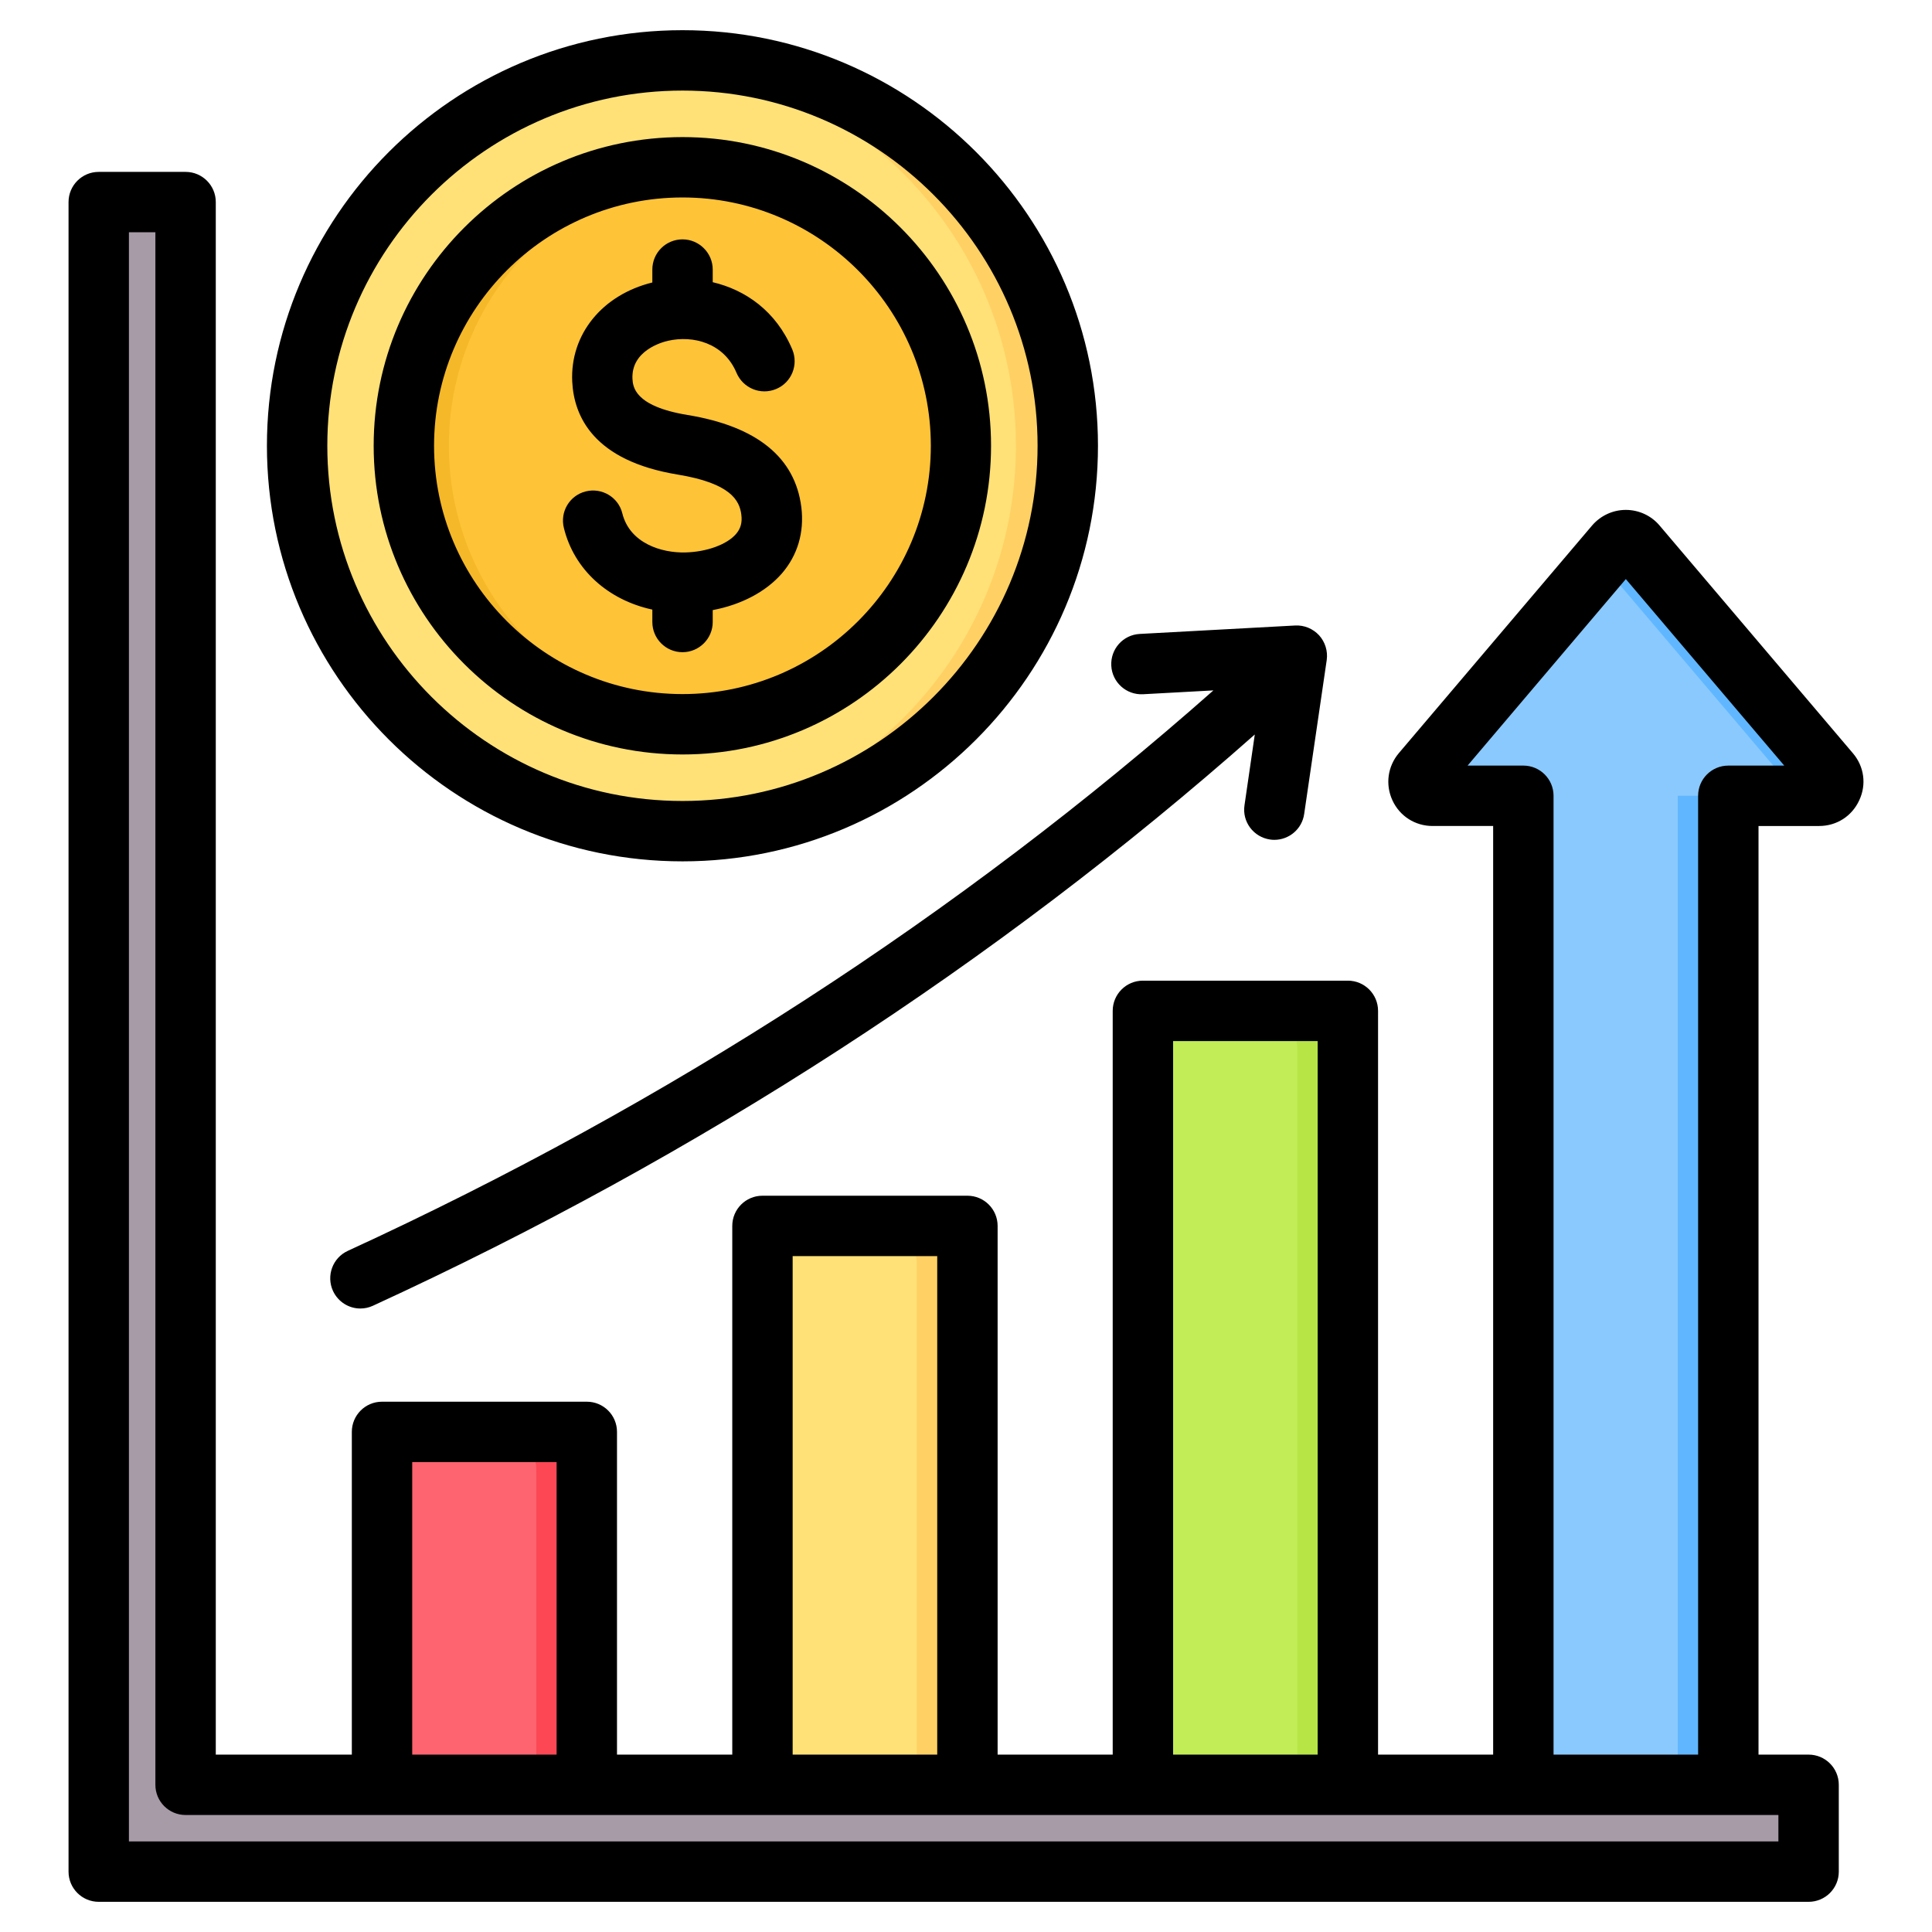 <svg id="Layer_1" enable-background="new 0 0 512 512" height="512" viewBox="0 0 512 512" width="512" xmlns="http://www.w3.org/2000/svg"><g clip-rule="evenodd" fill-rule="evenodd"><g><g><path d="m111.228 379.463h34.302c5.508 0 10 4.492 10 10v94.176h-54.302v-94.176c0-5.508 4.492-10 10-10z" fill="#fe646f"/><path d="m132.136 379.463h13.394c5.508 0 10 4.492 10 10v94.176h-13.394v-94.176c-.001-5.508-4.493-10-10-10z" fill="#fd4755"/></g><g><path d="m246.362 324.881c-11.434 0-22.869 0-34.303 0-5.508 0-10 4.492-10 10v148.759h54.303c0-53.538 0-96.478 0-148.759 0-5.508-4.492-10-10-10z" fill="#ffe177"/><path d="m246.362 324.881h-13.394c5.508 0 10 4.492 10 10v148.759h13.394c0-53.538 0-96.478 0-148.759 0-5.508-4.492-10-10-10z" fill="#ffd064"/></g><g><path d="m347.193 267.887h-34.303c-5.507 0-9.999 4.492-9.999 10v205.753h54.302v-205.753c-.001-5.508-4.493-10-10-10z" fill="#c2ed56"/><path d="m347.193 267.887h-13.394c5.508 0 10 4.492 10 10v205.753h13.394v-205.753c-.001-5.508-4.493-10-10-10z" fill="#b7e546"/></g><g><path d="m403.721 210.893v272.747h54.303v-272.747h24.066c3.176 0 4.892-3.707 2.836-6.128l-51.217-60.323c-1.486-1.75-4.186-1.75-5.672 0l-51.217 60.323c-2.056 2.421-.34 6.128 2.836 6.128z" fill="#8ac9fe"/><path d="m444.63 483.639h13.394v-272.746h-13.394zm24.066-272.746c3.176 0 4.891-3.707 2.835-6.128l-47.356-55.775 3.861-4.548c1.486-1.75 4.185-1.75 5.672 0l51.217 60.323c2.056 2.421.34 6.128-2.836 6.128z" fill="#60b7ff"/></g><path d="m49.189 472.992h430.09v23.009h-453.099v-442.451h23.009z" fill="#a79ba7"/><g><circle cx="180.856" cy="118.134" fill="#ffe177" r="102.135"/><path d="m180.856 15.999c56.407 0 102.135 45.728 102.135 102.135 0 56.408-45.728 102.135-102.135 102.135-2.313 0-4.607-.084-6.881-.236 53.198-3.54 95.254-47.805 95.254-101.899s-42.056-98.359-95.254-101.899c2.275-.151 4.568-.236 6.881-.236z" fill="#ffd064"/><circle cx="180.856" cy="118.134" fill="#ffc338" r="73.805"/><path d="m180.856 44.329c-40.761 0-73.805 33.044-73.805 73.805s33.044 73.805 73.805 73.805c2.004 0 3.989-.083 5.952-.24-37.978-3.031-67.852-34.808-67.852-73.565s29.875-70.534 67.852-73.565c-1.963-.157-3.947-.24-5.952-.24z" fill="#f5b829"/></g></g><path d="m458.02 202.892c-4.425 0-8.002 3.582-8.002 8.002v254.096h-38.314v-254.096c0-4.42-3.577-8.002-8.002-8.002h-14.78l41.938-49.432 41.985 49.432zm13.274 285.11v-7.009h-422.113c-4.424 0-8.002-3.582-8.002-8.002v-411.442h-7.013v426.453zm-362.053-100.539h38.267v77.527h-38.267zm100.821-54.581h38.314v132.108h-38.314zm100.821-56.996h38.314v189.104h-38.314zm180.132-76.298-51.211-60.323c-2.212-2.627-5.507-4.137-8.943-4.137s-6.684 1.511-8.943 4.137l-51.211 60.323c-2.965 3.521-3.624 8.317-1.695 12.511 1.93 4.189 6.025 6.797 10.638 6.797h16.051v246.094h-30.501v-197.105c0-4.415-3.577-8.002-8.002-8.002h-54.317c-4.425 0-8.002 3.587-8.002 8.002v197.105h-30.5v-140.11c0-4.42-3.577-8.002-8.002-8.002h-54.317c-4.424 0-8.002 3.582-8.002 8.002v140.11h-30.548v-85.529c0-4.415-3.577-7.997-8.002-7.997h-54.27c-4.425 0-8.002 3.582-8.002 7.997v85.529h-36.053v-411.442c0-4.415-3.577-7.997-8.002-7.997h-23.017c-4.425 0-8.002 3.582-8.002 7.997v442.456c0 4.415 3.577 7.997 8.002 7.997h453.131c4.425 0 8.002-3.582 8.002-7.997v-23.012c0-4.42-3.577-8.002-8.002-8.002h-13.273v-246.094h16.05c4.66 0 8.708-2.608 10.638-6.801 1.977-4.19 1.318-8.986-1.695-12.507zm-196.512-23.167c-.235-4.41 3.107-8.18 7.531-8.421l41.185-2.236c2.4-.127 4.707.824 6.354 2.593 1.6 1.77 2.354 4.175 2.024 6.547l-5.978 40.814c-.565 3.982-4.001 6.848-7.908 6.848-.376 0-.753-.028-1.13-.085-4.377-.635-7.437-4.698-6.778-9.07l2.73-18.766c-68.626 60.709-147.137 111.591-233.697 151.387-1.083.499-2.212.734-3.342.734-3.012 0-5.883-1.727-7.249-4.66-1.835-4.01-.094-8.764 3.907-10.609 85.006-39.077 162.058-88.998 229.413-148.535l-18.639 1.016c-4.422.237-8.187-3.142-8.423-7.557zm-113.624-124.093c36.243 0 65.802 29.522 65.802 65.802 0 36.285-29.559 65.807-65.802 65.807-36.29 0-65.849-29.521-65.849-65.807 0-36.28 29.559-65.802 65.849-65.802zm0 147.613c-45.139 0-81.853-36.699-81.853-81.81 0-45.106 36.714-81.801 81.853-81.801 45.092 0 81.758 36.695 81.758 81.801.001 45.111-36.666 81.81-81.758 81.81zm14.168-58.417c1.224-1.422 1.695-3.008 1.412-5.149-.471-3.728-2.777-8.303-16.851-10.609-22.311-3.667-27.488-15.406-27.959-24.603-.612-12.52 7.908-23.021 21.228-26.302v-3.431c0-4.415 3.577-7.997 8.002-7.997 4.378 0 8.002 3.582 8.002 7.997v3.356c8.613 2.029 16.756 7.583 21.087 17.83 1.694 4.076-.188 8.764-4.283 10.473-4.095 1.713-8.755-.202-10.496-4.279-3.342-7.959-11.532-10.002-18.169-8.496-1.6.367-9.743 2.594-9.413 10.073.141 1.981.376 7.249 14.591 9.588 18.404 3.017 28.524 11.254 30.171 24.471.8 6.627-.988 12.694-5.178 17.542-4.236 4.853-10.779 8.275-18.31 9.692v3.158c0 4.42-3.624 8.002-8.002 8.002-4.424 0-8.002-3.582-8.002-8.002v-3.29c-11.72-2.542-20.71-10.543-23.44-21.623-1.083-4.288 1.506-8.628 5.79-9.696 4.283-1.068 8.661 1.539 9.696 5.827 1.977 7.884 10.308 10.51 16.709 10.346 5.649-.133 11.014-2.096 13.415-4.878zm-14.168-117.521c51.87 0 94.091 42.225 94.091 94.128 0 51.908-42.221 94.137-94.091 94.137-51.917 0-94.137-42.23-94.137-94.137 0-51.903 42.22-94.128 94.137-94.128zm0 204.264c-60.766 0-110.141-49.408-110.141-110.136 0-60.724 49.375-110.132 110.141-110.132 60.719 0 110.094 49.408 110.094 110.132 0 60.728-49.375 110.136-110.094 110.136z"/></g></svg>